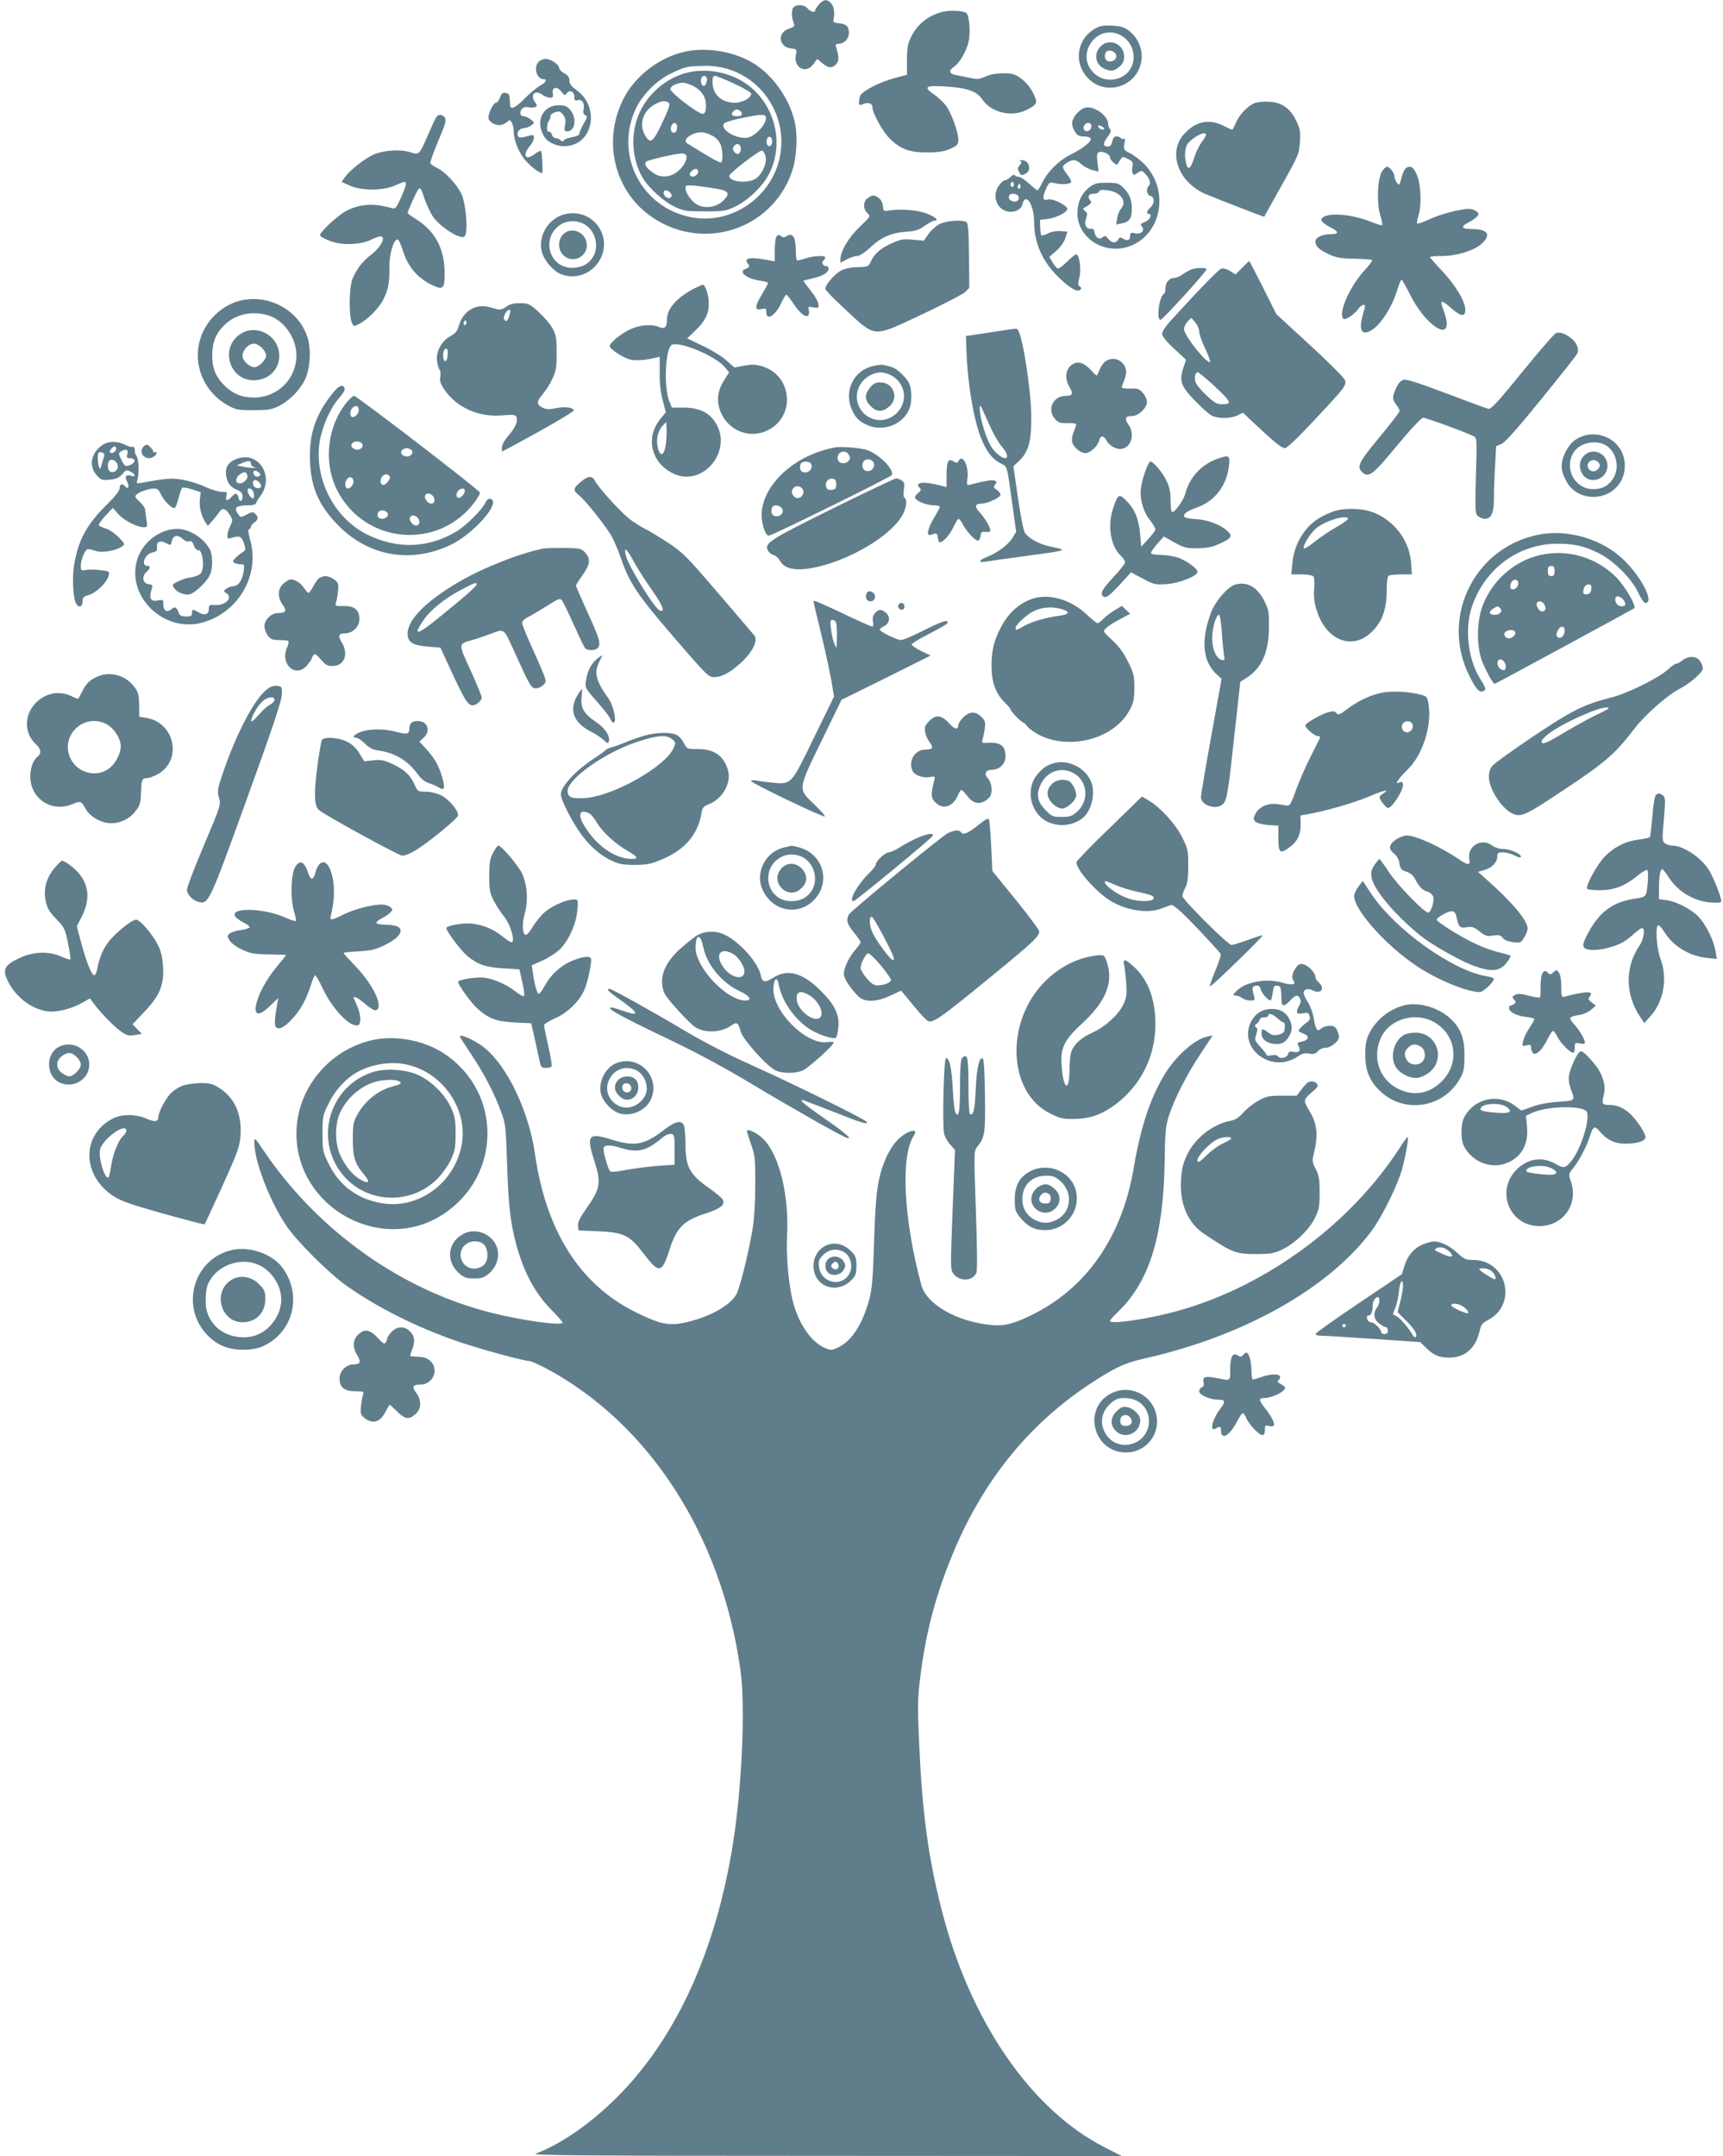 <?xml version="1.0" standalone="no"?>
<!DOCTYPE svg PUBLIC "-//W3C//DTD SVG 20010904//EN"
 "http://www.w3.org/TR/2001/REC-SVG-20010904/DTD/svg10.dtd">
<svg version="1.0" xmlns="http://www.w3.org/2000/svg"
 width="1023pt" height="1280pt" viewBox="0 0 1023 1280"
 preserveAspectRatio="xMidYMid meet">
<g transform="translate(0,1280) scale(0.1,-0.1)"
fill="#607d8b" stroke="none">
<path d="M4863 12774 c-13 -14 -23 -30 -23 -35 0 -16 -26 -10 -45 11 -21 24
-67 26 -85 5 -12 -15 -10 -64 4 -96 6 -13 -1 -20 -29 -29 -73 -24 -62 -111 14
-118 32 -3 33 -5 26 -39 -14 -77 61 -115 105 -53 l22 30 30 -25 c36 -30 59
-32 83 -5 17 19 17 42 0 98 -6 17 -3 22 12 22 35 0 63 29 63 64 0 40 -14 53
-60 58 -25 2 -34 7 -32 18 10 40 4 81 -13 100 -24 27 -45 25 -72 -6z"/>
<path d="M5597 12730 c-84 -21 -146 -70 -185 -144 -22 -44 -26 -64 -27 -141
l0 -89 -68 -18 c-96 -25 -203 -81 -211 -110 -12 -48 -8 -59 18 -46 30 13 56 5
56 -19 0 -34 59 -142 100 -183 65 -65 118 -85 225 -85 70 1 100 5 138 22 42
20 47 25 47 55 -1 47 -42 159 -75 203 -16 20 -48 50 -72 66 -62 43 -48 53 66
46 135 -9 189 -27 223 -77 55 -79 175 -108 264 -62 65 33 68 41 36 103 -17 34
-44 65 -71 84 -36 26 -52 30 -105 30 -39 0 -77 -7 -104 -19 -37 -17 -49 -18
-95 -8 -28 6 -67 14 -84 17 -39 8 -42 27 -8 49 31 21 71 88 86 148 11 48 6
141 -10 167 -11 17 -93 23 -144 11z"/>
<path d="M6495 12626 c-100 -61 -120 -194 -42 -283 108 -123 309 -57 325 106
6 63 -23 128 -73 167 -31 23 -49 29 -104 32 -56 2 -72 -1 -106 -22z m148 -30
c65 -28 101 -100 83 -170 -25 -102 -163 -134 -237 -54 -101 107 19 282 154
224z"/>
<path d="M6535 12525 c-41 -40 -33 -105 16 -130 39 -21 64 -19 95 9 21 18 28
32 28 61 0 74 -88 112 -139 60z m86 -41 c17 -21 0 -49 -32 -49 -24 0 -36 23
-25 51 7 19 40 18 57 -2z"/>
<path d="M4104 12500 c-164 -22 -328 -139 -403 -288 -127 -252 -52 -554 176
-705 299 -199 698 -72 821 262 33 88 41 230 18 318 -33 132 -126 263 -236 333
-103 66 -246 96 -376 80z m218 -110 c229 -70 363 -312 303 -545 -60 -227 -287
-376 -514 -336 -302 54 -466 371 -335 648 40 83 124 167 208 207 83 40 95 43
197 45 52 1 98 -6 141 -19z"/>
<path d="M4070 12366 c-117 -33 -220 -120 -272 -233 -56 -120 -49 -275 18
-389 35 -60 125 -141 191 -172 53 -25 68 -27 178 -27 109 0 125 3 177 27 67
31 145 101 187 166 122 192 56 461 -142 580 -98 59 -230 78 -337 48z m125 -26
c8 -13 -4 -50 -16 -50 -13 0 -22 27 -15 45 6 17 22 20 31 5z m164 -37 c56 -25
101 -52 101 -59 0 -25 -51 -54 -97 -54 -52 0 -94 21 -117 60 -20 35 -22 100
-2 100 8 0 60 -21 115 -47z m-244 -13 c41 -20 71 -58 75 -95 5 -42 -1 -66 -15
-71 -20 -8 -195 125 -195 148 0 16 38 36 74 37 11 1 38 -8 61 -19z m-146 -99
c12 -8 6 -28 -36 -118 -56 -120 -72 -132 -105 -73 -36 65 -8 146 63 182 38 20
57 22 78 9z m430 -54 c13 -17 5 -27 -24 -27 -12 0 -25 3 -28 7 -9 8 12 33 28
33 7 0 18 -6 24 -13z m146 -27 c18 -29 -50 -113 -102 -126 -59 -15 -162 40
-147 79 3 9 41 22 102 35 113 23 139 25 147 12z m-525 -64 c0 -14 -5 -28 -11
-32 -17 -10 -32 12 -24 35 9 29 35 27 35 -3z m212 -53 c15 -7 34 -27 43 -43
16 -31 20 -105 6 -114 -7 -5 -70 31 -201 113 -37 24 46 76 100 64 14 -3 37
-12 52 -20z m353 -33 c0 -27 -22 -39 -31 -16 -8 22 3 49 19 43 6 -2 12 -14 12
-27z m-187 -49 c-3 -29 -25 -34 -41 -9 -8 12 -7 21 2 32 19 22 43 8 39 -23z
m146 -34 c14 -38 -18 -114 -58 -138 -50 -31 -156 -19 -156 17 0 16 181 155
195 150 6 -1 14 -14 19 -29z m-468 -2 c3 -8 -2 -29 -12 -46 -43 -73 -124 -98
-183 -57 -43 29 -59 54 -45 68 10 10 170 47 212 49 12 1 25 -6 28 -14z m69
-95 c0 -20 -32 -37 -45 -24 -8 8 -7 16 6 28 18 19 39 17 39 -4z m113 -101 c72
-13 79 -29 33 -73 -38 -36 -104 -46 -150 -22 -34 18 -71 69 -71 100 0 17 6 18
63 13 34 -4 90 -12 125 -18z m-278 -24 c10 -12 10 -19 2 -27 -13 -13 -42 6
-42 28 0 19 24 18 40 -1z"/>
<path d="M3197 12432 c-31 -34 -10 -102 31 -102 23 0 12 -21 -20 -38 -18 -9
-59 -43 -90 -74 -54 -56 -87 -72 -89 -45 -1 6 -2 26 -3 42 -1 23 -6 31 -24 33
-18 3 -25 -3 -33 -27 -6 -17 -17 -31 -24 -31 -15 0 -45 -59 -45 -89 0 -24 45
-50 75 -43 11 2 28 11 37 19 15 13 18 12 27 -6 6 -11 11 -33 11 -49 0 -55 30
-129 71 -176 40 -45 98 -85 100 -69 2 23 -3 119 -8 126 -3 4 -20 -4 -39 -18
-55 -42 -75 -8 -29 47 30 35 34 72 8 65 -61 -17 -74 -17 -79 -2 -8 20 13 45
40 45 11 0 30 8 41 16 20 15 20 15 -4 35 -13 10 -32 19 -42 19 -12 0 -19 7
-19 19 0 26 22 41 48 34 12 -3 29 -2 38 1 15 6 15 8 -1 32 -30 46 5 73 49 39
11 -8 30 -15 42 -15 17 0 20 5 16 25 -7 38 26 45 51 11 18 -24 20 -25 32 -10
17 24 45 11 45 -21 0 -21 4 -25 19 -20 26 8 44 -18 36 -53 -4 -22 -2 -31 10
-36 14 -5 13 -12 -10 -51 -14 -25 -25 -52 -25 -59 0 -8 -17 -16 -42 -20 -23
-4 -46 -12 -50 -19 -5 -9 -10 -9 -20 1 -6 6 -20 12 -29 12 -9 0 -19 9 -22 20
-3 11 -11 19 -19 18 -15 -3 -13 49 3 68 5 7 8 17 7 24 -2 7 10 17 26 23 26 8
32 7 48 -13 15 -18 18 -33 13 -62 -6 -33 -4 -38 12 -38 48 0 60 79 19 127 -20
23 -32 28 -69 28 -97 0 -142 -100 -84 -189 24 -36 82 -59 135 -53 156 17 193
233 55 332 -31 22 -42 37 -42 57 -1 20 -9 32 -31 43 -16 9 -30 22 -30 30 0 21
-49 55 -80 55 -15 0 -34 -8 -43 -18z"/>
<path d="M7455 12190 c-41 -13 -94 -66 -116 -117 -10 -24 -21 -43 -23 -43 -3
0 -23 9 -45 20 -89 47 -169 32 -239 -44 -102 -110 -36 -291 130 -360 96 -39
343 -135 344 -133 0 1 47 85 104 187 100 178 103 186 108 257 4 64 1 79 -23
128 -35 72 -85 107 -158 111 -29 2 -66 -1 -82 -6z m-295 -191 c0 -6 -12 -26
-26 -44 -14 -19 -34 -60 -44 -92 -20 -65 -36 -77 -47 -36 -13 51 -8 100 12
124 39 43 105 74 105 48z"/>
<path d="M6449 12162 c-31 -4 -74 -47 -82 -82 -4 -17 1 -37 13 -58 16 -26 26
-32 54 -32 19 0 38 -5 41 -11 10 -16 -42 -59 -117 -96 -73 -37 -137 -100 -171
-170 -12 -24 -24 -43 -27 -43 -4 0 -26 18 -50 40 -24 22 -51 40 -61 40 -10 0
-20 4 -24 10 -3 5 -14 1 -25 -10 -11 -11 -26 -20 -33 -20 -7 0 -23 -13 -35
-30 -45 -60 -16 -143 53 -156 42 -8 82 15 87 48 2 13 10 24 18 25 24 4 50 -66
50 -133 0 -122 45 -228 135 -320 69 -70 121 -102 139 -84 8 8 7 13 -3 19 -11
7 -12 17 -2 55 12 48 -1 136 -20 136 -5 0 -30 -20 -55 -45 -25 -25 -50 -43
-55 -39 -6 3 -19 20 -30 37 l-19 32 41 35 c23 20 46 52 54 75 l13 40 -41 3
c-26 2 -54 -3 -75 -14 -17 -9 -35 -14 -39 -11 -3 4 -7 26 -7 49 l-1 43 45 5
c47 6 110 36 117 57 7 19 -83 66 -112 59 -34 -9 -39 7 -16 59 18 41 23 45 46
39 48 -12 105 -8 105 8 0 6 -11 26 -25 44 -31 41 -31 48 0 68 34 22 55 20 84
-8 15 -13 43 -29 65 -35 l39 -10 -7 55 c-5 44 -3 56 10 61 20 8 64 -13 64 -30
0 -19 42 -55 47 -41 2 6 10 19 17 29 12 16 14 16 44 1 27 -14 31 -21 26 -41
-3 -14 -3 -32 0 -41 6 -15 8 -15 31 0 23 15 25 15 45 -6 26 -28 35 -57 21 -71
-18 -18 -13 -54 9 -60 13 -3 20 -14 20 -29 0 -13 -9 -31 -20 -41 -21 -18 -26
-37 -10 -37 24 0 8 -36 -21 -47 -27 -11 -30 -15 -19 -28 20 -24 -5 -48 -42
-40 -23 6 -28 3 -28 -14 0 -27 -15 -34 -40 -19 -18 11 -23 10 -31 -4 -14 -24
-37 -22 -59 4 -15 19 -20 20 -34 9 -20 -17 -43 -1 -48 32 -2 14 -9 21 -19 19
-29 -4 -44 25 -31 60 10 27 9 33 -6 45 -11 9 -13 16 -6 19 6 3 20 11 30 18 15
12 16 16 5 29 -17 21 -6 37 25 37 14 0 27 6 30 13 4 11 17 12 57 6 75 -12 110
-67 72 -109 -9 -10 -19 -35 -22 -55 l-6 -38 34 7 c45 8 59 30 59 88 0 55 -16
91 -55 128 -23 22 -36 25 -94 25 -58 0 -73 -4 -103 -27 -46 -35 -71 -89 -71
-154 0 -141 149 -243 294 -201 204 60 260 336 100 496 -22 22 -59 50 -81 61
-39 20 -40 22 -34 57 5 24 3 34 -4 29 -6 -3 -13 -2 -17 4 -3 5 -15 10 -26 10
-14 0 -21 -9 -25 -30 -5 -20 -12 -30 -25 -30 -31 0 -32 19 -4 56 20 26 24 39
16 47 -6 6 -11 19 -11 29 0 49 -77 107 -131 100z m31 -112 c0 -23 -26 -38 -41
-23 -14 14 0 43 22 43 12 0 19 -7 19 -20z m76 -17 c-8 -8 -36 5 -36 17 0 7 6
7 21 0 11 -7 18 -14 15 -17z m-536 -328 c0 -8 -4 -15 -10 -15 -5 0 -10 7 -10
15 0 8 5 15 10 15 6 0 10 -7 10 -15z m36 -22 c-10 -10 -19 5 -10 18 6 11 8 11
12 0 2 -7 1 -15 -2 -18z m-9 -49 c8 -22 -11 -37 -36 -29 -31 10 -28 45 4 45
14 0 28 -7 32 -16z"/>
<path d="M2593 12108 c-6 -7 -27 -51 -47 -98 -58 -133 -56 -131 -113 -113 -59
18 -156 11 -216 -15 -52 -24 -138 -91 -167 -131 l-22 -31 49 -22 c67 -31 197
-31 266 0 27 12 53 22 58 22 16 0 10 -26 -21 -95 -27 -60 -33 -67 -53 -61
-107 31 -188 26 -269 -15 -48 -24 -158 -125 -158 -145 0 -7 26 -22 58 -34 74
-29 185 -24 250 9 24 12 50 20 57 17 25 -9 -7 -66 -60 -107 -53 -41 -83 -79
-112 -144 -20 -47 -23 -212 -5 -258 12 -27 12 -27 43 -11 50 25 119 94 144
144 30 60 38 99 37 191 -2 80 27 174 50 167 6 -2 18 -29 28 -60 31 -101 86
-167 175 -210 65 -32 75 -23 75 66 0 147 -53 250 -167 323 -29 18 -53 35 -53
38 0 11 55 132 65 143 10 11 17 1 34 -54 13 -37 36 -87 52 -111 32 -46 115
-107 161 -118 24 -6 28 -3 34 20 11 46 -3 179 -24 228 -25 57 -94 133 -143
158 -21 10 -40 23 -44 29 -3 5 18 64 46 131 40 92 50 125 42 138 -13 21 -37
25 -50 9z"/>
<path d="M6058 11843 c10 -4 10 -9 -3 -23 -13 -15 -14 -23 -5 -39 12 -24 14
-25 41 -11 37 20 18 81 -25 79 -12 0 -15 -3 -8 -6z"/>
<path d="M8203 11778 c-25 -49 -29 -181 -9 -252 10 -32 15 -60 12 -63 -2 -3
-33 7 -68 21 -112 44 -247 56 -286 24 -17 -14 0 -33 50 -59 47 -24 49 -39 4
-39 -55 0 -96 -19 -96 -44 0 -29 22 -49 85 -78 40 -18 70 -23 148 -24 54 -1
101 -5 104 -8 3 -3 -19 -33 -50 -66 -86 -96 -153 -251 -121 -283 10 -10 64 25
86 56 10 15 26 27 33 27 12 0 12 -7 0 -47 -32 -106 -11 -143 55 -99 50 33 114
133 142 223 12 40 26 73 29 73 4 0 25 -38 48 -83 78 -162 221 -277 221 -178 0
17 -9 53 -20 81 -24 61 -13 63 47 10 57 -50 83 -53 83 -9 0 49 -59 147 -137
230 -40 42 -73 79 -73 83 0 3 31 6 69 6 88 0 190 31 236 71 61 54 40 89 -54
89 -64 0 -72 14 -23 39 21 11 45 27 52 36 12 15 12 19 -5 31 -10 8 -30 14 -44
14 -52 -1 -165 -30 -232 -61 -38 -18 -72 -29 -75 -26 -3 3 0 23 7 44 21 61 16
189 -9 246 -14 32 -27 47 -40 47 -26 0 -38 -16 -52 -70 -11 -41 -13 -43 -26
-25 -8 10 -14 26 -14 35 0 22 -28 60 -45 60 -8 0 -22 -15 -32 -32z"/>
<path d="M5152 11624 c-28 -19 -29 -65 -2 -89 20 -19 20 -19 -45 -81 -65 -62
-115 -145 -115 -192 l0 -22 37 20 c21 11 48 20 62 20 14 0 45 20 82 54 65 61
124 85 218 91 47 3 69 11 102 35 23 16 48 30 56 30 29 0 11 19 -39 40 -53 23
-160 32 -233 20 -28 -5 -30 -3 -33 27 -2 20 -12 39 -25 48 -27 19 -37 19 -65
-1z"/>
<path d="M3356 11529 c-102 -24 -168 -136 -136 -234 16 -47 66 -104 107 -121
73 -31 157 -11 210 49 122 139 1 346 -181 306z m120 -64 c61 -40 82 -130 44
-192 -25 -41 -68 -63 -122 -63 -147 0 -189 195 -58 263 40 21 97 18 136 -8z"/>
<path d="M3342 11407 c-31 -33 -30 -90 3 -122 50 -51 139 -14 139 58 0 77 -92
118 -142 64z"/>
<path d="M5577 11469 c-21 -11 -50 -37 -65 -59 l-27 -39 -66 6 c-57 5 -73 2
-126 -22 -65 -29 -102 -61 -124 -110 -13 -28 -18 -30 -74 -31 -37 0 -75 -7
-99 -19 -37 -18 -96 -85 -96 -110 0 -6 48 -57 108 -112 196 -182 167 -179 461
-42 130 61 247 122 261 135 l25 25 -2 191 c-1 145 -5 193 -15 199 -25 16 -122
9 -161 -12z"/>
<path d="M4612 11398 c-7 -7 -12 -42 -12 -81 l0 -69 -32 6 c-112 23 -157 16
-127 -20 10 -13 10 -17 -2 -25 -8 -5 -17 -9 -21 -9 -5 0 -8 -7 -8 -15 0 -20
49 -44 105 -52 25 -3 45 -9 45 -13 0 -4 -16 -34 -35 -66 -45 -74 -46 -98 -5
-89 27 6 30 4 30 -19 0 -55 57 -18 91 60 11 24 23 44 28 44 4 0 22 -23 40 -50
39 -60 78 -90 91 -71 4 7 5 22 2 33 -4 18 -2 19 27 13 25 -5 31 -3 31 10 0 23
-17 53 -57 103 -20 24 -34 44 -32 46 2 1 29 8 59 15 56 12 90 34 90 58 0 7 -6
13 -14 13 -21 0 -30 20 -17 33 6 6 11 15 11 19 0 13 -75 9 -120 -7 -24 -8 -46
-13 -49 -10 -3 3 -6 33 -6 66 -1 71 -20 99 -53 78 -16 -10 -24 -10 -34 -1 -11
9 -17 9 -26 0z"/>
<path d="M7375 11210 l-39 -39 -33 20 c-19 12 -41 18 -52 14 -16 -5 -126 -118
-303 -312 -28 -30 -48 -62 -48 -75 0 -15 24 -44 71 -88 l71 -66 -16 -48 c-26
-76 -15 -109 68 -194 39 -41 84 -81 100 -89 39 -20 114 -19 154 1 l32 16 77
-73 c117 -109 152 -137 173 -137 12 0 79 64 176 168 179 191 188 203 180 234
-3 13 -96 106 -207 208 l-201 185 -79 158 c-44 86 -80 157 -82 157 -2 0 -20
-18 -42 -40z m-255 -378 c0 -15 16 -61 35 -101 20 -41 33 -76 30 -79 -17 -17
-155 156 -155 194 0 13 10 34 22 46 l21 21 24 -27 c12 -15 23 -39 23 -54z m73
-308 c120 -111 127 -124 61 -124 -29 0 -46 10 -91 53 -30 28 -59 63 -64 76
-10 26 -3 61 12 61 5 0 42 -30 82 -66z"/>
<path d="M7071 11199 c-13 -5 -36 -18 -51 -29 -15 -11 -37 -20 -48 -20 -29 0
-52 -27 -52 -60 0 -16 -4 -32 -10 -35 -29 -18 -46 -162 -18 -153 17 6 277 292
272 300 -7 11 -64 9 -93 -3z"/>
<path d="M4125 11089 c-106 -55 -165 -121 -165 -185 0 -46 -14 -60 -45 -46
-42 19 -115 14 -171 -12 -56 -26 -124 -81 -124 -101 0 -18 86 -73 127 -81 33
-6 88 -2 144 12 l26 6 0 -94 c-1 -61 5 -117 18 -165 l18 -71 -28 -34 c-57 -68
-70 -148 -36 -223 31 -70 113 -125 186 -125 140 0 244 158 190 288 -35 83
-100 122 -205 122 l-71 0 -15 37 c-33 79 -25 303 12 334 35 29 255 -60 314
-127 l29 -34 -29 -46 c-35 -55 -45 -108 -31 -161 37 -137 184 -200 303 -130
154 90 125 321 -46 372 -41 12 -61 13 -108 4 l-57 -11 -48 42 c-26 24 -90 63
-141 87 l-92 44 54 52 c61 59 82 112 72 185 -6 45 -22 82 -34 82 -4 -1 -25
-10 -47 -21z m-172 -929 c-10 -66 -33 -75 -47 -19 -12 48 -1 100 27 130 l22
24 3 -40 c1 -22 -1 -65 -5 -95z"/>
<path d="M1449 11020 c-103 -17 -200 -93 -245 -193 -72 -159 -8 -346 148 -433
49 -27 61 -29 153 -29 86 0 107 3 150 24 63 32 124 93 155 156 32 66 39 182
15 254 -50 153 -212 248 -376 221z m142 -92 c94 -27 169 -134 169 -238 -1
-140 -111 -250 -253 -250 -71 0 -120 20 -171 68 -54 52 -76 104 -76 182 0 76
21 130 71 179 65 65 165 88 260 59z"/>
<path d="M1432 10820 c-135 -83 -68 -291 89 -277 87 7 146 78 136 163 -12 107
-134 169 -225 114z m123 -85 c14 -13 25 -34 25 -45 0 -26 -43 -70 -68 -70 -31
0 -72 38 -72 68 0 33 36 72 67 72 13 0 35 -11 48 -25z"/>
<path d="M3006 10979 c-17 -13 -35 -19 -49 -16 -12 3 -38 10 -57 15 -77 19
-150 -26 -174 -107 -10 -36 -21 -50 -52 -67 -53 -28 -87 -94 -79 -149 3 -21
10 -44 15 -51 6 -6 7 -25 4 -42 -5 -24 1 -40 26 -77 72 -105 203 -163 341
-151 66 5 80 4 85 -9 10 -26 -5 -62 -46 -110 -24 -27 -40 -56 -40 -71 l0 -25
63 33 c206 111 366 204 364 212 -6 18 -53 23 -105 13 -37 -8 -58 -8 -77 1 -39
18 -41 38 -5 79 18 20 45 62 59 93 23 48 26 68 26 155 0 88 -3 106 -25 146
-14 26 -51 69 -83 98 -54 48 -60 51 -111 51 -39 0 -60 -6 -80 -21z m24 -28 c0
-5 -5 -22 -10 -37 -8 -20 -14 -24 -22 -16 -9 9 -9 18 0 37 11 24 32 35 32 16z
m-264 -78 c-10 -10 -19 5 -10 18 6 11 8 11 12 0 2 -7 1 -15 -2 -18z m-108
-180 c-3 -42 -21 -51 -26 -15 -4 29 4 52 18 52 7 0 10 -15 8 -37z"/>
<path d="M5875 10826 l-140 -21 3 -85 c6 -191 43 -413 88 -524 31 -76 66 -122
113 -146 44 -22 38 -4 72 -246 l22 -162 -22 -36 c-25 -40 -87 -87 -150 -112
-47 -18 -55 -36 -13 -29 15 3 110 16 212 30 292 40 285 37 176 60 -66 14 -126
47 -151 82 -8 11 -26 104 -41 207 l-27 188 36 34 c55 54 71 115 70 264 -1 147
-49 464 -78 509 -7 13 4 14 -170 -13z m5 -561 c20 -44 51 -97 68 -116 54 -62
34 -95 -26 -44 -39 32 -66 90 -92 189 -19 76 -17 126 3 75 6 -13 27 -60 47
-104z"/>
<path d="M9239 10823 c-9 -2 -98 -105 -199 -229 -151 -186 -187 -225 -204
-221 -12 3 -124 44 -250 92 -161 61 -235 85 -253 80 -16 -4 -31 -20 -43 -48
-25 -53 -25 -68 0 -100 11 -14 20 -30 20 -37 0 -6 -54 -77 -120 -156 -125
-151 -137 -176 -100 -209 37 -33 62 -13 205 160 85 102 144 165 155 165 17 0
265 -91 302 -111 17 -9 17 -27 11 -232 -5 -203 -5 -224 11 -240 10 -9 28 -17
41 -17 40 0 55 35 55 125 0 44 3 131 7 193 l6 113 31 13 c22 9 95 91 236 265
113 139 209 260 214 271 13 29 -1 65 -36 92 -36 28 -65 38 -89 31z"/>
<path d="M6564 10655 c-12 -8 -27 -29 -34 -47 -8 -18 -15 -35 -17 -37 -2 -3
-18 12 -36 32 -43 46 -80 56 -115 30 -36 -27 -41 -81 -13 -129 25 -42 20 -54
-22 -54 -74 -1 -112 -80 -64 -136 20 -23 30 -27 75 -26 29 1 52 -2 52 -7 0 -5
-7 -25 -15 -45 -9 -20 -13 -47 -9 -61 8 -31 49 -65 79 -65 28 0 72 41 81 74 8
33 27 33 44 0 19 -34 63 -56 95 -48 55 14 73 91 34 145 -24 35 -18 49 22 49
38 0 89 48 89 84 0 14 -11 38 -24 53 -21 24 -31 28 -75 26 -28 0 -51 2 -51 7
0 4 7 24 16 45 8 21 13 49 9 62 -14 56 -76 80 -121 48z"/>
<path d="M5177 10625 c-112 -28 -168 -152 -118 -260 22 -48 44 -69 94 -90 95
-40 212 7 247 100 16 42 14 118 -4 153 -8 16 -31 43 -51 60 -31 28 -47 35
-105 46 -9 2 -37 -2 -63 -9z m109 -51 c64 -31 96 -102 75 -167 -35 -104 -161
-135 -235 -58 -68 71 -43 186 49 227 40 18 70 17 111 -2z"/>
<path d="M5166 10499 c-34 -40 -33 -74 3 -110 36 -36 70 -37 110 -3 61 51 26
144 -53 144 -26 0 -40 -7 -60 -31z"/>
<path d="M1977 10468 c-97 -120 -137 -230 -137 -373 0 -177 47 -292 170 -416
181 -183 433 -226 667 -113 116 55 267 213 249 260 -8 21 -32 17 -43 -9 -19
-42 -114 -136 -171 -171 -167 -101 -351 -108 -529 -21 -199 98 -319 331 -285
553 15 91 64 202 117 261 22 24 35 47 31 56 -10 26 -33 17 -69 -27z"/>
<path d="M2060 10413 c-116 -141 -141 -354 -61 -518 162 -328 608 -366 823
-71 15 21 28 44 28 51 0 13 -732 575 -748 575 -6 0 -25 -17 -42 -37z m70 -48
c0 -24 -31 -51 -44 -38 -10 10 -7 38 6 51 20 20 38 14 38 -13z m18 -197 c15
-15 -2 -38 -28 -38 -10 0 -22 6 -29 13 -22 27 31 51 57 25z m291 -37 c21 -14
5 -41 -24 -41 -29 0 -45 27 -24 41 8 5 19 9 24 9 6 0 16 -4 24 -9z m-132 -185
c-21 -32 -47 -33 -47 -2 0 30 28 50 48 34 10 -9 10 -15 -1 -32z m-209 0 c4
-20 -15 -46 -34 -46 -8 0 -14 10 -14 23 0 42 41 62 48 23z m662 -60 c0 -19
-29 -48 -41 -41 -13 8 -11 29 3 43 16 16 38 15 38 -2z m-192 -28 c19 -19 15
-48 -8 -48 -21 0 -45 34 -35 50 8 14 28 13 43 -2z m-270 -100 c15 -15 -3 -38
-29 -38 -22 0 -33 16 -25 35 7 18 37 20 54 3z m180 -30 c19 -19 15 -48 -8 -48
-21 0 -45 34 -35 50 8 14 28 13 43 -2z"/>
<path d="M9363 10195 c-30 -18 -49 -41 -69 -80 -32 -66 -29 -112 10 -179 66
-113 240 -115 313 -4 40 59 40 147 0 206 -54 82 -169 108 -254 57z m175 -41
c59 -38 79 -130 42 -191 -28 -46 -65 -67 -120 -67 -112 0 -177 126 -115 221
37 56 134 75 193 37z"/>
<path d="M9405 10095 c-52 -51 -16 -145 54 -145 46 0 85 39 85 85 0 74 -88
112 -139 60z m86 -41 c9 -11 10 -20 2 -32 -15 -24 -44 -27 -59 -7 -28 38 27
75 57 39z"/>
<path d="M600 10152 c-63 -49 -73 -123 -23 -177 23 -24 31 -27 75 -23 39 4 55
12 74 33 22 26 26 27 49 15 30 -16 33 -34 5 -25 -32 10 -42 -3 -25 -35 16 -31
5 -49 -15 -25 -15 18 -30 10 -30 -16 0 -12 -30 -50 -73 -92 -123 -121 -174
-215 -198 -368 -11 -73 -5 -189 12 -221 15 -29 39 -22 39 10 0 25 6 31 38 40
44 13 108 75 117 114 7 26 5 27 -49 33 -31 4 -70 5 -86 1 -28 -5 -30 -3 -30
25 0 40 26 99 43 99 8 0 29 -5 47 -11 36 -13 120 2 155 27 18 13 17 16 -20 54
-21 22 -55 45 -74 51 -20 6 -40 15 -44 19 -4 4 12 29 37 56 l46 49 32 -37 c34
-38 112 -78 152 -78 22 0 22 3 15 48 -4 26 -8 53 -8 60 -1 8 -15 27 -33 44
-27 25 -29 31 -17 42 18 17 74 36 105 36 17 0 28 -9 38 -32 18 -42 73 -95 85
-82 6 5 15 32 22 59 7 28 16 54 20 59 4 4 31 0 59 -9 l52 -17 -5 -40 c-6 -43
7 -99 31 -136 l16 -24 25 28 c15 16 33 40 43 54 19 29 39 22 65 -21 15 -25 15
-30 0 -62 -10 -19 -17 -45 -17 -57 0 -18 4 -20 23 -14 48 16 61 11 75 -31 12
-38 12 -41 -10 -55 -12 -8 -31 -23 -41 -34 -16 -15 -17 -20 -6 -27 8 -5 25 -9
38 -9 22 0 23 -3 18 -40 -7 -53 -32 -90 -60 -90 -13 0 -32 -7 -43 -15 -18 -14
-18 -16 -1 -26 42 -25 -2 -74 -63 -71 -37 3 -40 1 -40 -23 0 -33 -25 -42 -60
-21 -36 21 -40 20 -40 -4 0 -16 -7 -20 -35 -20 -25 0 -38 5 -42 18 -13 37 -25
44 -44 26 -26 -23 -49 -11 -49 26 0 30 -1 31 -34 25 -40 -8 -52 11 -37 62 9
30 7 32 -17 35 -35 4 -42 46 -12 73 23 21 26 35 6 35 -42 0 -16 72 29 80 25 5
30 10 27 32 -3 33 19 42 55 23 27 -14 28 -14 33 12 7 35 35 41 64 14 14 -13
29 -19 40 -15 12 5 19 -2 27 -24 6 -18 17 -29 27 -28 19 1 33 -60 25 -111 -4
-24 -13 -34 -36 -42 -16 -6 -37 -11 -46 -11 -9 0 -35 -9 -59 -20 -38 -17 -41
-21 -30 -39 15 -24 50 -41 86 -41 32 0 114 77 131 123 15 40 14 113 -3 145
-35 67 -122 122 -192 122 -106 0 -209 -80 -240 -185 -64 -221 164 -436 392
-370 212 61 339 284 279 490 -11 41 -13 61 -6 63 6 2 11 9 11 15 0 7 9 18 20
25 24 15 26 35 4 53 -13 11 -21 10 -50 -6 -34 -18 -35 -18 -49 1 -30 40 -14
54 61 54 24 0 44 5 44 11 0 6 11 25 25 43 88 116 -9 271 -139 222 -52 -20 -71
-51 -63 -102 7 -43 27 -67 68 -84 20 -9 29 -19 29 -36 0 -32 -17 -39 -24 -9
-8 30 -17 31 -41 5 -25 -27 -38 -25 -31 5 6 23 4 25 -28 25 -19 0 -62 13 -96
29 -34 16 -93 35 -132 42 -68 12 -89 11 -251 -18 -27 -5 -28 -4 -20 23 10 37
6 125 -7 138 -6 6 -10 21 -10 34 0 15 -5 22 -12 19 -7 -2 -26 2 -43 11 -51 26
-107 24 -145 -6z m90 -17 c0 -16 -27 -32 -37 -21 -7 7 16 36 28 36 5 0 9 -7 9
-15z m66 -30 c-5 -20 -3 -25 13 -25 42 0 38 -31 -6 -44 -19 -6 -25 -1 -42 33
-18 38 -18 42 -3 51 31 17 45 12 38 -15z m-136 -4 c0 -3 -6 -26 -14 -50 -11
-40 -13 -42 -19 -20 -8 30 -9 74 -1 82 7 7 34 -2 34 -12z m68 -43 c18 -18 15
-46 -6 -57 -23 -12 -42 3 -42 34 0 35 24 47 48 23z m802 -13 c0 -7 8 -16 18
-18 31 -8 -19 -7 -63 2 l-40 8 35 15 c38 16 50 15 50 -7z m55 -66 c-9 -14 -32
-11 -38 5 -3 8 -3 17 0 20 9 9 44 -14 38 -25z m-76 -4 c3 -19 -23 -45 -46 -45
-26 0 -27 32 -2 51 28 22 43 20 48 -6z m69 -37 c20 -20 14 -40 -10 -36 -15 2
-24 11 -26 26 -4 24 16 30 36 10z m-32 -63 c4 -14 3 -29 -1 -33 -8 -8 -35 26
-35 45 0 24 29 14 36 -12z"/>
<path d="M852 10148 c-26 -26 -6 -68 33 -68 21 0 45 17 45 33 0 4 -4 5 -10 2
-5 -3 -10 -2 -10 4 0 11 -28 41 -39 41 -4 0 -12 -5 -19 -12z"/>
<path d="M4960 10144 c-229 -41 -419 -206 -437 -379 -6 -60 18 -145 42 -145
19 0 721 346 729 359 20 32 -80 130 -152 151 -44 12 -146 20 -182 14z m80 -45
c9 -15 8 -24 -1 -35 -18 -21 -57 -18 -64 6 -14 44 44 69 65 29z m150 -58 c0
-26 -25 -44 -50 -36 -25 8 -27 50 -3 64 23 12 53 -4 53 -28z m-373 3 c9 -24
-10 -49 -38 -49 -24 0 -36 23 -25 51 7 19 55 18 63 -2z m148 -119 c0 -25 -4
-31 -27 -33 -19 -2 -28 2 -33 18 -8 27 12 52 39 48 16 -2 21 -10 21 -33z
m-195 -44 c0 -28 -28 -47 -48 -34 -24 15 -27 44 -7 59 22 17 55 1 55 -25z
m-129 -97 c17 -21 0 -49 -32 -49 -24 0 -36 23 -25 51 7 19 40 18 57 -2z"/>
<path d="M7227 10076 c-94 -34 -165 -111 -189 -205 -11 -42 -60 -111 -79 -111
-5 0 -9 30 -9 68 0 49 -6 80 -24 117 -22 48 -78 115 -96 115 -12 0 -47 -96
-55 -153 -10 -64 10 -139 51 -193 19 -24 34 -50 34 -57 0 -6 -19 -32 -42 -57
l-42 -45 -7 77 c-8 89 -33 148 -84 198 -41 40 -47 37 -75 -44 -37 -108 -16
-233 49 -290 11 -11 21 -26 21 -34 0 -8 -31 -48 -70 -89 -71 -76 -84 -105 -53
-117 13 -5 35 13 88 69 l70 77 70 -37 c66 -35 74 -37 140 -33 76 5 185 48 185
73 0 18 -54 59 -106 81 -21 9 -68 18 -103 19 -36 0 -66 5 -67 11 -2 5 15 29
36 54 l40 45 62 -35 c57 -32 71 -35 138 -35 59 1 87 7 131 27 66 30 77 43 55
67 -37 41 -118 74 -193 79 -49 3 -73 9 -73 17 0 19 19 31 84 55 103 39 171
131 183 248 7 59 0 63 -70 38z"/>
<path d="M5692 10065 c-8 -15 -12 -15 -31 -4 -31 20 -41 0 -41 -85 l0 -68 -27
7 c-58 16 -106 22 -124 18 -22 -6 -24 -14 -7 -31 8 -8 6 -16 -12 -30 -14 -12
-20 -24 -15 -31 11 -19 70 -41 110 -41 19 0 35 -4 35 -9 0 -5 -16 -35 -35 -67
-39 -64 -47 -111 -17 -99 32 12 37 10 40 -17 2 -16 7 -28 11 -28 20 0 59 43
81 89 13 28 27 51 31 51 5 0 16 -15 25 -32 20 -40 73 -98 90 -98 7 0 14 12 16
28 3 23 7 27 31 24 15 -2 27 1 27 8 0 20 -32 74 -62 107 -34 35 -30 53 10 53
37 1 112 36 112 53 0 8 -10 21 -22 29 -20 13 -21 18 -9 32 11 13 11 17 -4 23
-16 5 -55 -1 -143 -24 -23 -5 -23 -4 -18 38 9 72 -28 146 -52 104z"/>
<path d="M3448 9939 c-45 -37 -47 -51 -12 -78 41 -32 173 -199 201 -255 14
-28 36 -81 49 -118 50 -148 99 -221 314 -470 192 -223 207 -238 238 -238 48 0
96 26 163 87 68 63 101 131 78 160 -8 10 -105 124 -216 253 -186 217 -209 240
-295 297 -51 33 -113 71 -138 83 -25 13 -65 38 -90 57 -52 40 -185 185 -206
226 -19 35 -40 34 -86 -4z m320 -482 c22 -39 70 -114 107 -166 60 -85 76 -129
43 -116 -34 14 -192 271 -204 334 -10 50 8 33 54 -52z"/>
<path d="M4944 9781 c-378 -187 -408 -206 -384 -250 6 -12 21 -23 33 -26 12
-3 30 -19 39 -36 31 -53 109 -63 240 -30 195 50 403 176 478 289 30 45 40 105
20 117 -6 4 -7 23 -4 47 6 33 4 44 -11 55 -11 7 -26 13 -34 13 -9 -1 -179 -81
-377 -179z"/>
<path d="M7899 9757 c-72 -30 -110 -58 -149 -106 -44 -57 -70 -121 -77 -196
l-6 -65 60 0 c32 0 64 -5 70 -11 6 -6 9 -35 6 -73 -4 -42 0 -81 12 -121 54
-188 216 -252 333 -133 59 59 85 131 85 238 0 49 5 88 11 92 6 4 40 8 75 8
l64 0 -5 68 c-9 124 -87 236 -205 292 -73 35 -200 39 -274 7z m105 -35 c3 -5
-28 -28 -69 -51 -41 -23 -100 -63 -130 -88 -31 -25 -59 -42 -63 -39 -12 12 40
95 77 123 57 44 171 77 185 55z"/>
<path d="M9160 9630 c-392 -60 -612 -479 -440 -834 40 -83 62 -109 83 -100 23
8 22 16 -13 71 -74 117 -96 300 -50 433 77 227 281 375 515 372 90 0 154 -15
235 -55 88 -43 197 -151 236 -234 16 -35 35 -63 42 -63 63 0 -38 183 -154 280
-121 102 -301 153 -454 130z"/>
<path d="M3230 9544 c-135 -25 -361 -114 -508 -200 -194 -114 -302 -224 -302
-306 0 -51 31 -70 123 -77 l72 -6 76 -165 c83 -177 98 -196 144 -166 14 9 25
25 25 35 0 10 -30 82 -66 161 -73 159 -74 157 6 179 25 7 76 24 113 38 82 31
77 35 137 -97 88 -195 101 -219 121 -225 26 -8 69 20 69 44 0 11 -31 87 -70
171 -38 84 -70 160 -70 171 0 12 15 26 43 40 23 12 73 42 111 66 56 36 71 42
81 31 6 -7 38 -71 70 -143 32 -71 63 -136 68 -142 12 -16 59 -17 75 -1 22 22
12 57 -58 209 -38 84 -70 156 -70 162 0 5 16 31 35 57 48 66 54 99 22 136 -24
28 -28 29 -124 31 -54 0 -109 -1 -123 -3z m-400 -214 c0 -10 -80 -81 -231
-202 -124 -101 -149 -104 -86 -12 40 61 128 132 226 183 81 43 91 46 91 31z"/>
<path d="M9150 9506 c-160 -34 -298 -158 -351 -313 -31 -90 -32 -231 -1 -314
18 -49 66 -139 76 -139 5 0 820 442 829 449 14 13 -54 129 -106 183 -117 118
-287 169 -447 134z m80 -96 c0 -23 -4 -30 -20 -30 -16 0 -20 7 -20 30 0 23 4
30 20 30 16 0 20 -7 20 -30z m-215 -74 c0 -10 -8 -24 -17 -30 -24 -15 -38 2
-27 32 11 28 44 26 44 -2z m433 -33 c-2 -20 -9 -29 -25 -31 -15 -2 -23 2 -23
11 0 29 12 47 32 47 15 0 19 -6 16 -27z m186 -59 c9 -8 16 -22 16 -30 0 -17
-31 -19 -48 -2 -17 17 -15 48 2 48 8 0 22 -7 30 -16z m-464 -34 c12 -23 6 -40
-15 -40 -17 0 -38 36 -30 50 10 17 34 11 45 -10z m-261 -23 c14 -18 -5 -37
-35 -37 -33 0 -38 16 -12 34 27 19 32 20 47 3z m381 -131 c0 -30 -26 -54 -42
-38 -9 9 -9 18 0 37 15 32 42 33 42 1z m-295 -6 c9 -15 -14 -40 -37 -40 -23 0
-36 29 -17 41 19 12 46 11 54 -1z m-55 -206 c0 -18 -5 -25 -16 -22 -23 4 -39
32 -31 52 10 26 47 2 47 -30z"/>
<path d="M1897 9369 c-9 -5 -26 -28 -37 -50 -11 -21 -24 -39 -28 -39 -4 0 -16
13 -27 29 -19 30 -53 51 -80 51 -8 0 -26 -11 -41 -24 -36 -30 -38 -82 -5 -127
26 -36 18 -49 -32 -49 -37 0 -77 -41 -77 -78 0 -16 9 -41 21 -56 17 -22 29
-26 68 -26 26 0 50 -3 53 -6 4 -3 0 -22 -9 -41 -41 -100 55 -181 121 -102 14
17 26 34 26 37 0 4 5 14 10 22 8 12 16 8 44 -24 28 -34 39 -40 71 -40 69 0 97
71 54 140 -24 40 -19 54 21 54 44 0 84 40 84 84 0 55 -30 80 -95 78 -48 -1
-51 0 -44 21 4 12 10 43 12 68 4 41 2 49 -22 68 -30 23 -60 26 -88 10z"/>
<path d="M7333 9329 c-44 -13 -118 -99 -143 -166 -61 -164 -50 -288 33 -366
l30 -27 -62 -343 c-34 -188 -61 -350 -61 -359 0 -51 97 -80 133 -40 22 25 30
72 68 426 l33 298 36 23 c91 58 133 151 134 301 1 93 -1 105 -29 159 -41 81
-103 115 -172 94z m-79 -276 c3 -54 9 -115 13 -137 5 -33 4 -38 -12 -34 -33 6
-59 65 -58 132 1 60 23 136 41 136 5 0 12 -44 16 -97z"/>
<path d="M5144 9275 c-9 -23 3 -45 25 -45 23 0 35 28 20 46 -15 18 -38 18 -45
-1z"/>
<path d="M6132 9246 c-84 -28 -149 -88 -196 -183 -36 -72 -49 -130 -49 -218 0
-95 25 -164 79 -216 19 -18 34 -37 34 -41 0 -10 66 -78 76 -78 3 0 15 -11 25
-24 11 -14 43 -36 72 -51 185 -90 441 -20 532 146 26 47 29 65 30 134 0 74 -3
88 -38 157 -26 54 -54 91 -94 128 -55 51 -56 52 -37 70 11 11 47 35 82 53 l62
33 -24 23 -25 24 -43 -26 c-24 -14 -54 -37 -67 -51 -14 -14 -29 -26 -34 -26
-6 0 -34 23 -64 51 -94 89 -223 127 -321 95z m186 -67 c36 -14 26 -27 -25 -34
-80 -10 -167 -35 -212 -61 -50 -28 -51 -28 -51 -11 0 15 51 65 92 90 55 34
130 40 196 16z"/>
<path d="M4830 9230 c0 -5 20 -89 44 -187 24 -98 51 -223 61 -278 l17 -100
-120 -246 c-136 -280 -132 -276 -244 -266 -35 4 -78 9 -95 13 -18 3 -33 2 -33
-3 0 -12 429 -218 437 -210 3 4 -24 35 -60 69 -101 96 -102 86 40 378 l119
245 265 131 264 132 -58 28 c-31 16 -56 33 -54 39 2 5 39 29 83 51 131 69 138
74 127 85 -7 7 -49 -9 -132 -50 -66 -34 -130 -61 -141 -61 -23 0 -115 44 -125
60 -3 5 5 14 19 20 37 14 46 58 16 82 -28 23 -43 23 -65 -2 -12 -14 -16 -28
-12 -50 4 -17 2 -30 -3 -30 -6 0 -54 21 -108 46 -204 97 -242 113 -242 104z
m134 -126 c3 -9 6 -48 5 -87 -1 -71 -1 -71 -15 -40 -7 18 -17 57 -20 88 -6 46
-4 55 9 55 8 0 18 -7 21 -16z"/>
<path d="M5335 9210 c-8 -14 3 -30 21 -30 8 0 14 9 14 20 0 21 -24 28 -35 10z"/>
<path d="M3553 8895 c-37 -26 -64 -73 -72 -126 -9 -56 -15 -44 86 -161 29 -33
55 -68 58 -79 4 -10 11 -19 17 -19 22 0 2 98 -28 141 -77 108 -89 156 -55 222
10 20 18 37 17 37 -1 0 -11 -7 -23 -15z"/>
<path d="M9990 8880 c-14 -11 -31 -20 -37 -20 -7 0 -29 -15 -48 -33 -53 -50
-238 -142 -335 -167 -166 -42 -234 -76 -467 -232 -122 -82 -231 -160 -243
-175 -39 -50 -20 -134 52 -226 17 -21 43 -44 59 -52 58 -31 76 -23 316 137
243 161 302 212 413 357 66 87 200 205 275 243 60 31 135 97 135 119 0 11 -7
31 -16 44 -20 31 -68 33 -104 5z m-440 -286 c0 -3 -30 -19 -67 -36 -38 -17
-124 -65 -192 -105 -93 -56 -126 -72 -135 -63 -8 9 -1 20 29 46 84 71 365 193
365 158z"/>
<path d="M580 8784 c-46 -20 -68 -41 -92 -89 -11 -22 -22 -41 -23 -43 -2 -2
-16 3 -32 11 -73 37 -149 28 -210 -26 -80 -71 -85 -187 -9 -256 30 -28 33 -53
10 -72 -28 -23 -44 -67 -44 -119 0 -131 126 -215 247 -165 50 21 56 20 78 -21
25 -47 78 -82 136 -90 60 -8 126 20 165 72 25 32 29 47 31 105 2 78 6 89 34
89 11 0 37 9 59 20 154 78 113 308 -60 338 l-43 7 -1 71 c-1 62 -5 75 -30 108
-51 67 -141 92 -216 60z m50 -282 c40 -20 77 -70 86 -118 8 -45 -29 -121 -75
-151 -73 -49 -177 -21 -219 58 -72 134 71 280 208 211z"/>
<path d="M1576 8700 c-73 -65 -174 -260 -251 -484 -34 -101 -36 -111 -25 -152
12 -42 11 -45 -89 -282 -56 -131 -101 -250 -101 -264 0 -29 34 -64 71 -73 57
-14 64 1 284 610 153 422 207 583 208 620 2 49 1 50 -30 53 -23 2 -40 -5 -67
-28z m54 -55 c0 -8 -13 -21 -29 -30 -16 -8 -46 -36 -67 -61 -21 -25 -40 -42
-42 -36 -5 16 32 84 63 115 30 29 75 37 75 12z"/>
<path d="M3432 8678 c-57 -92 -29 -169 81 -224 27 -14 60 -36 73 -49 18 -18
24 -20 28 -8 12 29 -22 82 -76 117 -71 48 -92 84 -85 147 3 27 4 49 2 49 -2 0
-12 -15 -23 -32z"/>
<path d="M8213 8689 c-69 -12 -146 -47 -212 -97 -47 -36 -56 -39 -66 -26 -9
13 -18 14 -51 5 -41 -11 -134 -65 -134 -78 0 -15 55 -63 73 -63 10 0 17 -4 15
-8 -1 -5 -27 -55 -56 -113 -29 -57 -68 -147 -87 -199 -27 -76 -37 -95 -52 -93
-10 2 -36 6 -58 9 -55 8 -109 -15 -130 -56 -15 -29 -15 -34 -1 -48 9 -9 39
-17 76 -20 l60 -4 0 -67 c0 -92 9 -102 57 -68 55 38 77 80 75 144 l-1 52 37 6
c103 17 280 68 367 105 91 39 133 48 86 18 -27 -16 -26 -26 4 -62 21 -26 25
-28 41 -15 29 23 74 101 74 127 0 19 -4 22 -21 17 -20 -7 -20 -6 -5 17 9 12
34 41 57 63 85 84 139 252 122 375 -8 53 -9 55 -48 66 -60 17 -163 23 -222 13z
m175 -195 c4 -25 -22 -49 -43 -40 -22 8 -29 34 -14 52 17 21 53 14 57 -12z"/>
<path d="M5719 8541 c-16 -16 -29 -36 -29 -45 0 -30 -22 -27 -53 8 -46 51 -79
56 -118 17 -27 -27 -31 -37 -26 -67 3 -19 15 -46 26 -60 26 -33 19 -44 -25
-44 -64 0 -105 -72 -74 -130 13 -24 64 -41 102 -33 30 6 31 5 24 -23 -20 -79
-19 -102 8 -128 44 -45 104 -26 132 40 8 19 18 34 22 34 5 0 18 -14 31 -31 31
-42 63 -55 99 -40 16 7 35 23 42 36 15 28 7 81 -16 106 -23 25 -11 49 24 49
47 0 82 34 82 81 0 63 -31 85 -114 79 -26 -2 -28 1 -22 22 4 12 10 42 13 65 5
35 2 45 -20 67 -35 35 -71 33 -108 -3z"/>
<path d="M2442 8508 c-7 -7 -12 -22 -12 -34 0 -33 -12 -36 -76 -19 -76 20
-163 19 -214 -1 -41 -16 -53 -34 -24 -34 9 0 32 -16 50 -34 26 -26 47 -37 82
-42 95 -13 172 -59 228 -135 24 -33 46 -51 72 -59 20 -7 47 -18 59 -26 32 -20
37 -3 18 64 -20 67 -45 112 -97 168 l-38 41 25 23 c29 27 32 61 9 84 -18 19
-65 21 -82 4z"/>
<path d="M3831 8434 c-29 -8 -81 -26 -115 -40 -33 -14 -72 -28 -86 -31 -14 -3
-29 -10 -35 -17 -5 -6 -36 -28 -68 -49 -110 -72 -197 -166 -197 -214 0 -32 68
-165 123 -239 53 -72 115 -125 183 -156 39 -18 67 -23 134 -23 74 1 95 5 165
35 133 57 210 148 230 273 5 32 12 40 45 53 82 33 134 128 112 203 -26 85 -83
125 -180 124 -63 0 -63 0 -82 36 -10 21 -30 42 -45 49 -34 16 -117 14 -184 -4z
m160 -23 c21 -17 22 -21 9 -50 -45 -110 -359 -288 -527 -299 -80 -5 -103 5
-103 42 0 73 228 233 420 294 118 38 167 41 201 13z m-491 -441 c10 -5 29 -29
43 -53 33 -56 110 -127 181 -167 69 -39 72 -54 8 -48 -96 9 -200 88 -266 201
-38 64 -22 97 34 67z"/>
<path d="M1912 8408 c-5 -7 -18 -82 -29 -167 -20 -158 -17 -227 11 -250 42
-35 474 -271 495 -271 14 0 47 13 72 28 80 47 259 194 259 212 0 31 -57 97
-102 119 -26 12 -64 21 -92 21 -45 0 -47 1 -65 43 -24 55 -62 90 -135 123 -49
22 -67 25 -111 20 l-52 -6 -30 49 c-21 33 -44 54 -75 69 -49 24 -130 29 -146
10z"/>
<path d="M6265 8271 c-45 -11 -69 -26 -103 -65 -78 -89 -45 -238 62 -287 69
-31 156 -19 209 29 50 45 71 143 46 209 -30 80 -131 134 -214 114z m123 -70
c72 -51 75 -160 7 -220 -31 -27 -43 -31 -92 -31 -51 0 -58 3 -93 38 -52 52
-60 96 -29 159 42 82 134 106 207 54z"/>
<path d="M6245 8145 c-35 -34 -33 -78 4 -116 18 -17 40 -29 56 -29 32 0 85 49
85 80 0 29 -26 76 -45 84 -35 13 -76 6 -100 -19z"/>
<path d="M9833 8082 c-8 -5 -16 -52 -22 -125 -6 -65 -12 -121 -15 -126 -3 -5
-32 -11 -63 -15 -78 -9 -148 -43 -203 -99 -47 -47 -120 -181 -106 -194 4 -5
38 -8 74 -8 84 0 148 24 219 82 29 24 58 41 63 38 5 -3 6 -31 4 -63 -9 -101
-6 -96 -82 -108 -90 -14 -154 -47 -208 -107 -42 -47 -94 -141 -94 -170 0 -33
79 -36 173 -7 46 14 80 33 115 65 27 25 55 45 61 45 21 0 11 -67 -16 -106 -85
-124 -84 -286 3 -418 l27 -40 38 43 c78 87 101 227 57 341 -22 59 -31 190 -13
197 6 1 23 -17 38 -42 53 -84 149 -142 253 -152 l57 -6 -7 44 c-9 59 -49 143
-91 195 -40 49 -133 100 -201 110 l-44 6 0 67 c0 69 8 111 19 111 4 0 22 -22
39 -49 55 -85 149 -141 249 -149 40 -3 63 -1 63 6 0 28 -51 155 -79 195 -49
72 -149 136 -212 137 -14 0 -33 6 -43 13 -17 12 -18 22 -7 143 10 117 9 130
-6 142 -20 14 -24 14 -40 4z"/>
<path d="M6588 7884 c-106 -102 -194 -193 -196 -201 -9 -38 119 -184 208 -235
95 -55 215 -72 295 -42 22 8 48 18 58 21 13 4 53 -31 155 -137 75 -79 138
-148 140 -155 2 -7 -13 -52 -33 -100 -20 -48 -34 -89 -32 -92 3 -2 75 64 161
148 86 83 155 154 153 156 -2 2 -41 -10 -86 -27 -45 -16 -90 -30 -99 -30 -22
0 -292 270 -292 291 0 9 8 31 18 50 13 25 17 58 17 130 0 90 -2 99 -37 170
-39 78 -128 175 -200 218 l-38 22 -192 -187z m35 -338 c30 -14 90 -32 133 -41
44 -9 83 -20 88 -25 34 -33 -75 -41 -156 -10 -53 19 -128 73 -128 91 0 12 0
12 63 -15z"/>
<path d="M5805 7899 c-59 -47 -88 -59 -100 -39 -10 16 -47 11 -83 -10 -55 -34
-570 -458 -582 -479 -18 -34 -11 -57 30 -107 22 -27 40 -53 40 -57 0 -5 -14
-25 -31 -45 -38 -43 -68 -107 -69 -143 0 -26 33 -79 83 -131 37 -40 109 -39
195 2 l62 29 73 -88 c39 -49 80 -91 89 -94 31 -9 78 24 355 251 270 221 303
251 303 283 0 9 -63 93 -139 187 l-139 171 -7 148 c-4 81 -10 153 -14 160 -4
7 -27 -6 -66 -38z m-562 -652 c59 -113 73 -147 59 -147 -15 0 -101 116 -123
166 -20 44 -19 102 0 89 5 -3 34 -52 64 -108z m-13 -179 c33 -40 60 -79 60
-86 0 -15 -41 -32 -80 -32 -21 0 -38 11 -64 42 -20 23 -36 50 -36 61 0 29 31
87 46 87 7 0 41 -33 74 -72z"/>
<path d="M5450 7827 c-30 -13 -77 -38 -104 -55 -28 -18 -58 -32 -69 -32 -21 0
-77 -52 -77 -72 0 -8 -19 -32 -41 -53 -67 -65 -124 -166 -91 -165 12 1 465
374 470 388 6 18 -27 14 -88 -11z"/>
<path d="M8293 7819 c-46 -29 -52 -58 -18 -85 18 -14 30 -35 34 -60 5 -32 11
-39 41 -49 23 -7 41 -22 52 -44 23 -45 45 -68 74 -75 14 -4 28 -16 33 -28 9
-24 -11 -90 -28 -96 -19 -6 -184 163 -236 243 -27 41 -52 75 -55 75 -3 0 -16
-16 -29 -35 -19 -28 -22 -43 -18 -72 12 -74 134 -219 287 -345 68 -55 224
-144 313 -179 109 -41 159 -38 200 13 17 21 28 40 25 44 -3 3 -34 12 -68 20
-34 8 -96 30 -138 50 -82 37 -232 131 -232 144 0 13 66 50 88 50 15 0 23 -8
28 -27 14 -67 21 -75 62 -68 32 5 43 2 77 -25 34 -27 44 -30 81 -24 34 5 44 2
55 -13 9 -13 31 -22 61 -26 45 -6 48 -5 67 27 12 18 21 42 21 54 0 47 -94 159
-250 296 l-45 40 39 11 c44 13 76 46 76 81 0 20 5 24 33 24 18 0 49 -9 70 -19
25 -13 37 -15 37 -7 0 18 -65 46 -108 46 -21 0 -48 9 -62 20 -63 49 -152 -4
-136 -81 7 -37 -7 -37 -58 -3 -112 77 -260 144 -314 144 -15 0 -41 -10 -59
-21z"/>
<path d="M2928 7738 c-19 -36 -23 -58 -23 -138 0 -84 3 -101 27 -148 16 -30
43 -72 62 -95 34 -42 63 -134 47 -150 -4 -4 -28 9 -52 29 -55 46 -115 72 -184
80 -53 7 -155 -11 -155 -26 0 -19 86 -133 124 -165 64 -52 110 -68 216 -74
l94 -6 17 -75 c10 -41 14 -78 10 -83 -4 -4 -25 7 -47 24 -51 41 -127 76 -185
84 -47 7 -159 -10 -159 -24 0 -18 79 -128 114 -158 68 -61 112 -77 221 -83
l99 -5 17 -75 c9 -41 22 -101 29 -132 11 -54 13 -58 40 -58 16 0 31 4 35 9 3
6 -6 60 -20 122 -14 61 -25 117 -25 123 0 6 29 24 64 40 75 32 146 101 176
170 18 43 40 140 40 178 0 24 -34 24 -103 -2 -69 -26 -131 -79 -169 -146 -16
-30 -34 -54 -39 -54 -10 0 -26 57 -35 123 l-7 46 65 29 c35 16 82 46 103 67
53 53 96 151 103 231 5 64 5 64 -22 64 -41 0 -123 -35 -169 -73 -23 -19 -55
-58 -72 -86 -16 -28 -35 -51 -42 -51 -22 0 -25 64 -8 125 22 76 16 172 -15
239 -23 47 -123 166 -141 166 -5 0 -19 -19 -31 -42z"/>
<path d="M4656 7769 c-75 -18 -129 -77 -142 -156 -8 -52 9 -104 49 -150 73
-83 196 -85 272 -4 100 106 52 271 -90 310 -22 6 -42 10 -45 10 -3 -1 -22 -5
-44 -10z m120 -64 c61 -40 82 -130 44 -192 -25 -41 -68 -63 -122 -63 -147 0
-189 195 -58 263 40 21 97 18 136 -8z"/>
<path d="M4640 7645 c-73 -78 35 -193 114 -122 40 34 43 77 11 115 -35 42 -90
45 -125 7z"/>
<path d="M338 7663 c-62 -67 -83 -137 -66 -216 8 -38 22 -61 62 -103 49 -51
53 -59 70 -145 10 -49 16 -92 14 -95 -3 -2 -27 5 -54 17 -71 32 -163 30 -240
-5 -100 -46 -113 -70 -74 -147 48 -92 137 -159 230 -173 55 -8 147 15 209 51
l45 26 25 -34 c44 -58 120 -136 161 -164 33 -23 45 -26 80 -20 l42 7 -28 29
-27 28 70 74 c92 97 117 158 111 268 -4 58 -11 90 -32 132 -32 63 -105 147
-128 147 -28 0 -135 -89 -171 -142 -33 -48 -46 -83 -62 -160 -3 -16 -10 -28
-16 -28 -15 0 -47 82 -77 193 l-26 98 29 56 c52 103 44 191 -23 265 -29 32
-79 68 -95 68 -2 0 -15 -12 -29 -27z"/>
<path d="M1753 7654 c-25 -39 -30 -184 -9 -259 10 -31 15 -60 12 -63 -3 -2
-32 7 -63 21 -133 59 -342 61 -293 2 8 -9 29 -24 48 -33 19 -9 34 -21 34 -27
-1 -5 -25 -13 -53 -17 -28 -3 -58 -13 -67 -21 -14 -14 -13 -18 2 -42 10 -15
43 -39 74 -53 48 -23 72 -27 157 -28 55 -1 101 -3 103 -3 2 -1 -22 -31 -53
-68 -142 -171 -178 -368 -43 -236 l50 48 -6 -35 c-17 -93 -18 -132 -6 -140 21
-13 48 1 94 50 50 53 85 117 112 203 10 31 21 57 25 57 5 0 26 -37 47 -82 57
-121 164 -231 208 -214 20 8 17 63 -6 115 -11 24 -20 45 -20 47 0 14 28 -2 68
-36 25 -23 53 -39 61 -38 53 10 -8 146 -115 258 -41 43 -74 79 -74 82 0 3 41
8 90 10 77 5 101 11 158 39 80 40 110 81 78 105 -12 8 -42 14 -72 14 -29 0
-55 4 -59 10 -3 5 12 18 33 29 21 11 45 27 52 36 12 15 12 19 -5 31 -10 8 -33
14 -49 14 -57 0 -168 -29 -228 -60 -75 -37 -82 -37 -73 -2 27 107 23 218 -11
283 -25 50 -64 35 -81 -30 -12 -48 -29 -49 -43 -4 -23 69 -48 81 -77 37z"/>
<path d="M8066 7537 c-15 -19 -26 -44 -26 -56 0 -83 187 -293 371 -416 120
-81 300 -155 375 -155 20 0 84 60 84 79 0 5 -19 11 -42 15 -202 32 -542 275
-686 489 l-51 77 -25 -33z"/>
<path d="M4139 7247 c-19 -12 -63 -47 -97 -77 -99 -87 -133 -180 -98 -265 15
-35 156 -189 190 -207 61 -33 151 -27 208 14 34 23 40 19 56 -37 14 -49 161
-211 209 -231 43 -18 115 -18 159 1 34 14 184 150 184 166 0 4 -18 5 -39 2
-126 -17 -328 187 -319 323 4 58 23 69 32 17 18 -94 87 -196 176 -258 51 -35
150 -69 164 -55 5 5 11 34 14 64 6 73 -23 132 -103 212 -108 109 -198 134
-283 80 -51 -32 -67 -29 -75 14 -15 74 -124 197 -213 240 -52 26 -118 24 -165
-3z m36 -68 c21 -106 112 -216 220 -265 58 -27 73 -54 30 -54 -109 0 -295 196
-295 312 0 84 28 89 45 7z m183 -46 c29 -18 62 -71 62 -100 0 -57 -82 -40
-127 27 -52 76 -12 122 65 73z m450 -243 c40 -25 73 -77 70 -110 -9 -76 -148
11 -148 92 0 44 25 50 78 18z"/>
<path d="M6441 7114 c-84 -22 -169 -73 -236 -140 -239 -239 -223 -660 31 -785
58 -29 75 -33 142 -32 95 1 164 26 246 87 151 114 236 285 236 476 0 147 -43
264 -127 340 -53 49 -68 51 -58 8 4 -18 9 -67 12 -109 4 -64 1 -84 -17 -122
-29 -61 -107 -132 -183 -167 -67 -30 -110 -69 -126 -113 -6 -16 -11 -63 -11
-105 0 -141 -37 -123 -47 23 -8 103 16 151 120 247 138 127 186 238 153 352
-16 53 -18 56 -49 55 -18 0 -56 -7 -86 -15z"/>
<path d="M7693 7053 c-22 -30 -26 -61 -11 -79 15 -20 -17 -24 -68 -8 -95 28
-221 5 -274 -51 -22 -23 -22 -25 -4 -25 10 0 28 -7 38 -15 11 -8 33 -15 49
-15 27 0 29 2 22 28 -13 47 -11 57 12 60 17 2 24 -3 28 -21 7 -27 51 -74 61
-65 3 4 8 25 11 48 5 35 9 41 27 38 21 -3 22 -7 25 -90 1 -36 16 -35 51 2 32
34 45 37 59 12 6 -12 5 -25 -5 -42 -23 -42 -18 -53 20 -46 30 6 35 4 41 -15 5
-16 2 -26 -11 -35 -25 -17 -54 -46 -54 -54 0 -3 14 -11 30 -17 37 -14 31 -38
-11 -47 -26 -5 -29 -8 -19 -26 15 -28 3 -42 -30 -35 -22 5 -28 2 -33 -14 -6
-23 -50 -30 -62 -10 -4 6 -19 7 -36 4 -16 -4 -29 -3 -29 2 0 4 -16 26 -36 47
-34 37 -36 42 -25 75 8 27 7 37 -2 43 -9 6 -8 12 6 22 9 7 17 18 17 25 0 6 11
11 25 11 14 0 25 5 25 10 0 18 26 11 54 -15 15 -14 32 -25 37 -25 6 0 9 -14 7
-32 -2 -27 -8 -33 -36 -40 -26 -7 -39 -5 -61 12 -37 26 -41 25 -41 -4 0 -32
23 -54 64 -62 47 -8 74 2 97 39 23 38 24 68 4 107 -21 41 -53 60 -103 60 -55
0 -94 -23 -121 -70 -41 -73 -20 -159 49 -209 70 -51 159 -51 232 1 20 14 37
17 61 13 25 -5 37 -2 51 14 11 12 31 21 48 21 31 0 78 39 78 64 0 8 -5 27 -12
41 -9 19 -19 25 -44 25 -18 0 -40 -7 -49 -16 -23 -23 -34 -8 -45 61 -5 32 -21
75 -35 96 -14 21 -25 46 -25 54 0 22 27 30 55 15 47 -25 75 13 35 47 -11 10
-20 24 -20 33 0 24 -42 69 -71 75 -21 5 -30 1 -46 -22z"/>
<path d="M9160 7025 c-8 -10 -13 -40 -13 -78 1 -34 -1 -65 -3 -68 -2 -3 -27 0
-56 7 -61 16 -78 17 -97 5 -13 -8 -13 -12 -1 -26 12 -14 12 -18 -1 -26 -8 -5
-17 -9 -21 -9 -5 0 -8 -7 -8 -15 0 -23 42 -45 99 -52 28 -3 51 -9 51 -14 0 -4
-14 -28 -30 -53 -17 -24 -33 -59 -37 -77 -6 -31 -5 -32 20 -25 22 5 27 3 27
-11 0 -10 4 -24 9 -32 15 -24 55 11 86 74 15 30 31 55 36 55 5 0 17 -17 28
-39 20 -37 73 -91 92 -91 5 0 9 14 9 31 0 29 2 30 30 24 20 -4 30 -3 30 5 0
20 -32 74 -62 107 -17 17 -28 36 -24 41 3 5 26 13 51 16 26 4 57 18 73 32 l27
24 -25 19 c-20 16 -22 21 -11 35 27 33 -19 33 -146 0 -22 -6 -23 -4 -23 58 0
39 -5 72 -14 83 -13 19 -15 19 -33 3 -17 -16 -21 -16 -34 -2 -14 13 -17 13
-29 -1z"/>
<path d="M3610 6923 c0 -5 26 -26 57 -48 131 -92 138 -113 28 -75 -64 22 -79
24 -71 11 10 -16 133 -80 367 -191 146 -70 314 -160 475 -257 235 -141 517
-301 557 -316 47 -18 0 25 -124 110 -117 81 -155 113 -135 113 2 0 78 -29 168
-64 183 -73 225 -86 213 -66 -10 16 -426 221 -688 339 -128 57 -277 134 -385
198 -186 111 -441 253 -454 253 -5 0 -8 -3 -8 -7z"/>
<path d="M8335 6831 c-88 -23 -167 -87 -207 -169 -17 -36 -22 -64 -22 -122 -1
-97 28 -164 95 -224 147 -132 378 -89 471 87 19 34 23 58 23 132 0 105 -23
163 -88 222 -72 64 -188 96 -272 74z m176 -97 c135 -74 159 -245 49 -354 -74
-74 -166 -90 -259 -44 -116 58 -158 195 -97 313 54 103 199 143 307 85z"/>
<path d="M8345 6660 c-66 -27 -97 -132 -57 -196 22 -35 76 -64 119 -64 34 0
86 31 108 63 59 90 -4 208 -110 206 -22 0 -49 -4 -60 -9z m93 -76 c26 -18 30
-65 6 -88 -23 -24 -70 -20 -88 6 -21 30 -20 54 4 78 24 24 48 25 78 4z"/>
<path d="M2730 6646 c0 -2 30 -48 66 -103 75 -111 139 -233 179 -343 27 -71
28 -87 36 -315 7 -236 20 -350 56 -480 45 -162 111 -285 205 -379 37 -37 68
-73 68 -78 0 -21 -245 13 -421 58 -536 134 -1031 486 -1353 962 -54 80 -56 82
-56 49 0 -109 89 -342 188 -491 60 -91 253 -284 359 -359 184 -130 419 -248
664 -332 129 -44 388 -115 421 -115 9 0 52 -19 95 -41 615 -326 1047 -993
1159 -1792 31 -214 9 -708 -46 -1044 -100 -617 -326 -1119 -660 -1467 -163
-169 -351 -303 -510 -362 -29 -10 272 -13 1723 -13 l1757 -1 -102 52 c-440
225 -800 752 -968 1413 -79 310 -114 571 -132 971 -11 233 -10 276 5 400 32
260 86 471 182 710 179 447 454 792 825 1037 148 98 209 126 330 153 581 131
1082 411 1338 749 69 91 166 289 191 390 22 90 36 175 28 175 -2 0 -24 -30
-48 -67 -292 -451 -790 -817 -1307 -963 -175 -50 -412 -85 -412 -62 0 4 25 32
56 62 180 177 262 447 269 885 2 172 6 210 25 270 31 98 108 250 191 373 l69
105 -32 -7 c-75 -15 -189 -117 -256 -229 -84 -141 -140 -310 -181 -552 -68
-404 -277 -708 -596 -867 -113 -57 -169 -71 -244 -65 -208 19 -390 122 -421
239 -105 388 -124 764 -45 885 38 57 -54 26 -107 -37 -20 -23 -48 -70 -62
-104 -46 -117 -57 -194 -66 -481 -7 -222 -12 -284 -28 -347 -40 -147 -103
-247 -183 -286 -39 -19 -45 -20 -78 -6 -85 35 -161 146 -195 284 -25 103 -39
266 -33 384 13 240 -46 479 -141 574 -33 33 -87 61 -97 50 -2 -2 9 -37 23 -78
25 -70 27 -86 26 -245 0 -113 -6 -204 -17 -270 -27 -153 -76 -348 -97 -383
-42 -68 -168 -136 -309 -165 -92 -19 -143 -8 -286 62 -331 164 -533 480 -599
942 -36 251 -164 519 -299 628 -56 45 -147 86 -147 67z"/>
<path d="M2210 6625 c-260 -59 -450 -293 -450 -555 0 -440 501 -717 868 -481
351 227 356 726 9 956 -119 79 -290 111 -427 80z m209 -146 c213 -49 361 -267
322 -476 -42 -227 -257 -384 -475 -346 -143 24 -251 104 -313 231 -37 73 -38
80 -38 182 0 102 1 109 38 182 40 81 107 152 179 189 86 44 198 59 287 38z"/>
<path d="M2203 6432 c-248 -88 -336 -394 -173 -600 140 -178 408 -191 568 -29
28 29 64 79 79 112 24 52 28 72 28 155 0 83 -4 103 -28 156 -36 77 -113 154
-192 191 -79 36 -203 43 -282 15z m167 -52 c19 -12 15 -15 -52 -34 -74 -21
-151 -84 -192 -156 -29 -51 -31 -62 -31 -155 0 -108 12 -144 71 -214 33 -40
24 -51 -22 -26 -47 25 -92 77 -123 145 -33 71 -34 181 -3 252 38 85 117 156
205 184 50 15 126 18 147 4z"/>
<path d="M348 6584 c-77 -41 -75 -169 2 -209 82 -42 180 15 180 105 0 90 -101
148 -182 104z m107 -59 c14 -13 25 -33 25 -45 0 -26 -43 -70 -68 -70 -11 0
-31 9 -46 21 -35 28 -35 70 0 98 35 27 59 26 89 -4z"/>
<path d="M9372 6548 c-20 -26 -49 -94 -56 -130 -4 -23 -1 -51 9 -80 28 -75 30
-72 -71 -79 -55 -3 -115 -14 -155 -29 l-66 -23 -42 31 c-100 73 -241 39 -298
-72 -21 -40 -21 -132 -1 -171 51 -97 168 -140 263 -96 83 37 122 113 111 216
l-6 61 34 16 c80 39 277 47 322 14 34 -25 -26 -228 -90 -303 -32 -38 -43 -40
-88 -14 -80 47 -167 34 -234 -33 -119 -118 -51 -318 114 -334 153 -14 259 122
208 266 -14 40 -14 42 16 79 35 44 80 130 98 188 19 60 28 64 58 28 43 -51 90
-73 153 -73 70 0 119 16 119 39 0 23 -50 99 -91 138 -40 37 -77 53 -124 53
-43 0 -46 6 -33 59 16 64 -9 135 -73 206 -54 58 -61 62 -77 43z m-421 -324
c32 -28 9 -37 -80 -29 -57 5 -81 11 -81 20 0 36 124 43 161 9z m259 -359 c32
-16 38 -30 18 -37 -24 -8 -161 7 -165 18 -10 30 98 44 147 19z"/>
<path d="M5712 6518 c-8 -8 -12 -60 -12 -169 0 -151 -8 -192 -28 -152 -5 10
-12 72 -15 138 -6 123 -21 189 -41 182 -12 -4 -22 -385 -11 -445 3 -18 19 -48
36 -66 l29 -34 -14 -354 c-13 -334 -13 -354 3 -378 36 -50 115 -48 138 3 6 14
5 144 -3 372 -12 342 -12 351 7 375 47 60 50 78 47 307 -2 150 -6 217 -14 220
-21 7 -35 -59 -41 -187 -5 -119 -14 -157 -34 -144 -5 3 -9 74 -9 159 0 181 -5
206 -38 173z"/>
<path d="M3654 6486 c-63 -28 -104 -114 -85 -183 14 -48 66 -101 113 -114 71
-19 157 22 184 87 57 135 -78 268 -212 210z m126 -41 c36 -19 60 -62 60 -109
0 -45 -39 -92 -90 -107 -83 -25 -166 58 -141 141 23 77 101 111 171 75z"/>
<path d="M3670 6388 c-27 -29 -25 -64 5 -93 29 -30 64 -32 93 -5 28 26 29 80
4 103 -26 24 -77 21 -102 -5z m78 -44 c4 -26 -26 -40 -45 -21 -8 7 -11 21 -7
31 9 24 48 17 52 -10z"/>
<path d="M7762 6372 c-6 -5 -24 -24 -37 -43 l-26 -34 -87 0 c-78 0 -93 -3
-141 -30 -29 -16 -70 -48 -90 -71 -26 -29 -47 -43 -75 -48 -107 -20 -216 -107
-261 -208 -22 -48 -30 -83 -33 -145 -8 -143 41 -255 141 -321 162 -108 184
-117 302 -117 88 0 107 3 158 27 75 36 160 117 194 187 24 49 28 68 28 151 0
80 -4 102 -23 139 -20 39 -22 50 -13 85 29 118 23 182 -26 263 -37 62 -37 63
30 121 22 19 25 27 16 38 -13 16 -37 18 -57 6z m-452 -330 c0 -5 -22 -18 -48
-30 -27 -12 -69 -42 -94 -67 -50 -49 -58 -53 -58 -30 0 22 74 100 113 119 34
17 87 21 87 8z"/>
<path d="M1086 6355 c-21 -7 -52 -26 -68 -42 -32 -29 -78 -116 -78 -146 0 -27
-22 -30 -71 -8 -59 27 -147 28 -198 1 -187 -95 -187 -334 -1 -459 48 -31 99
-50 299 -106 133 -37 243 -66 246 -64 2 3 50 106 106 229 91 202 102 232 107
297 9 128 -35 226 -126 284 -39 25 -56 29 -111 29 -37 -1 -83 -7 -105 -15z
m-336 -268 c0 -8 -9 -22 -19 -31 -28 -25 -62 -110 -71 -179 -5 -32 -12 -62
-15 -66 -21 -20 -63 117 -51 165 16 63 156 163 156 111z"/>
<path d="M3945 6094 c-123 -94 -176 -103 -322 -57 -131 40 -143 22 -93 -133
40 -125 34 -162 -46 -275 -41 -58 -55 -86 -52 -106 l3 -28 120 -5 c149 -7 183
-23 265 -131 93 -122 110 -120 155 22 41 129 84 172 206 212 97 31 127 54 110
85 -6 11 -46 45 -90 75 -107 76 -131 122 -131 255 0 51 -5 102 -10 113 -17 30
-50 22 -115 -27z m60 -119 l0 -90 -95 -6 c-52 -4 -137 -15 -189 -24 -79 -15
-95 -15 -102 -4 -15 25 -40 121 -35 135 7 18 41 18 102 -1 102 -31 152 -19
248 62 16 13 38 23 50 21 20 -3 21 -9 21 -93z"/>
<path d="M6122 5849 c-67 -33 -97 -86 -97 -170 0 -60 3 -71 31 -106 45 -55 86
-76 149 -76 127 0 217 122 180 244 -32 105 -161 158 -263 108z m172 -59 c82
-72 66 -196 -30 -236 -45 -19 -78 -18 -122 5 -46 24 -72 67 -72 121 0 84 56
140 142 140 38 0 54 -6 82 -30z"/>
<path d="M6170 5757 c-14 -7 -31 -25 -38 -41 -40 -82 68 -156 133 -91 37 36
34 86 -6 119 -34 29 -52 32 -89 13z m58 -46 c8 -4 12 -19 10 -32 -2 -19 -9
-24 -33 -24 -33 0 -45 25 -25 50 14 17 29 19 48 6z"/>
<path d="M2743 5470 c-87 -52 -95 -161 -17 -230 30 -25 43 -30 89 -30 46 0 59
5 89 30 60 53 71 136 25 194 -45 57 -127 73 -186 36z m112 -46 c46 -18 54
-109 12 -139 -43 -30 -100 -18 -123 27 -36 70 34 141 111 112z"/>
<path d="M8456 5415 c-55 -19 -95 -63 -116 -126 l-17 -54 -254 -171 c-139 -93
-255 -176 -257 -182 -2 -8 10 -12 35 -12 21 0 161 -9 311 -19 l274 -19 36 -35
c44 -43 78 -57 138 -57 90 0 154 55 177 151 10 43 17 54 48 70 182 92 118 359
-86 359 -43 0 -53 5 -95 44 -43 40 -99 67 -140 66 -8 -1 -33 -7 -54 -15z m147
-43 c35 -31 19 -42 -30 -20 -59 26 -61 27 -43 38 18 11 48 4 73 -18z m257
-122 c11 -11 20 -27 20 -36 0 -13 -6 -12 -37 7 -21 12 -45 28 -53 36 -12 11
-10 13 18 13 19 0 40 -8 52 -20z m-530 -87 c0 -15 -7 -55 -16 -90 l-16 -63 51
-51 c50 -50 69 -84 56 -97 -4 -4 -11 1 -16 10 -20 37 -75 102 -94 112 -11 6
-22 12 -24 13 -2 1 4 17 12 36 9 18 19 63 23 100 6 63 24 85 24 30z m-140 -85
c0 -13 -7 -32 -15 -42 -24 -32 -19 -70 15 -94 16 -12 34 -22 40 -22 5 0 10 -9
10 -20 0 -13 -7 -20 -20 -20 -11 0 -20 5 -20 12 0 18 -41 58 -61 58 -9 0 -19
9 -22 20 -3 12 0 20 8 20 16 0 25 22 25 59 0 26 16 51 32 51 4 0 8 -10 8 -22z
m507 -42 c15 -13 25 -27 21 -31 -9 -9 -108 37 -102 47 10 16 54 7 81 -16z
m-707 -106 c0 -5 -4 -10 -10 -10 -5 0 -10 5 -10 10 0 6 5 10 10 10 6 0 10 -4
10 -10z"/>
<path d="M4925 5413 c-56 -15 -95 -66 -95 -128 0 -125 142 -175 230 -80 20 21
25 37 25 80 0 43 -5 59 -25 80 -40 43 -87 60 -135 48z m90 -49 c33 -22 48 -71
34 -111 -33 -97 -172 -79 -186 24 -5 37 -2 45 25 73 35 35 87 41 127 14z"/>
<path d="M4916 5324 c-21 -20 -20 -58 0 -79 25 -24 75 -16 93 16 13 24 13 29
-2 53 -20 30 -66 35 -91 10z m61 -30 c9 -23 -13 -40 -32 -24 -12 10 -13 16 -4
26 15 18 28 18 36 -2z"/>
<path d="M1383 5380 c-232 -47 -318 -336 -151 -507 58 -60 126 -87 213 -86 42
0 86 7 110 18 187 80 244 308 119 473 -60 77 -188 123 -291 102z m152 -89 c78
-35 135 -123 135 -206 0 -83 -57 -171 -135 -206 -85 -39 -204 -14 -262 55 -42
50 -55 93 -51 168 3 55 9 75 33 110 60 86 187 122 280 79z"/>
<path d="M1373 5201 c-112 -70 -63 -251 67 -251 80 0 135 56 135 137 0 47 -4
56 -37 89 -46 47 -114 57 -165 25z"/>
<path d="M2326 4894 c-14 -15 -26 -32 -26 -38 0 -6 -4 -18 -10 -26 -7 -12 -16
-7 -48 28 -46 50 -80 55 -117 17 -31 -30 -32 -76 -4 -121 24 -40 19 -54 -21
-54 -45 0 -84 -40 -84 -85 0 -52 30 -75 96 -75 48 0 50 -1 43 -22 -4 -13 -10
-44 -12 -69 -4 -41 -2 -49 22 -68 49 -38 93 -24 125 39 11 22 22 40 24 40 2 0
22 -18 44 -40 46 -46 70 -50 108 -16 36 30 38 82 6 126 -28 37 -22 50 24 50
75 0 113 90 59 140 -18 17 -38 24 -68 25 -23 1 -45 3 -49 3 -4 1 0 18 8 37 20
50 17 82 -11 110 -32 33 -75 33 -109 -1z"/>
<path d="M7380 4755 c-9 -11 -16 -12 -31 -2 -30 19 -44 -5 -45 -81 0 -74 5
-71 -81 -53 -66 13 -85 7 -77 -25 4 -17 1 -26 -10 -30 -9 -3 -16 -14 -16 -24
0 -22 65 -50 115 -50 41 0 43 -10 10 -54 -49 -64 -66 -142 -25 -116 23 15 30
12 30 -14 0 -60 53 -28 96 57 13 26 28 47 33 47 5 0 14 -13 21 -30 15 -36 76
-100 95 -100 10 0 15 10 15 30 0 27 3 30 24 24 13 -3 26 -2 29 3 8 12 -16 58
-54 105 -35 45 -37 58 -5 58 48 0 126 38 126 61 0 5 -12 15 -26 22 -17 9 -23
17 -15 21 6 4 11 14 11 22 0 19 -55 19 -110 -1 -23 -8 -46 -15 -51 -15 -5 0
-9 25 -9 55 0 52 -15 105 -30 105 -4 0 -13 -7 -20 -15z"/>
<path d="M6604 4531 c-180 -84 -117 -354 82 -354 137 0 225 143 164 268 -44
90 -155 129 -246 86z m153 -51 c91 -55 85 -192 -9 -241 -65 -33 -137 -17 -177
39 -45 64 -36 138 25 192 28 24 44 30 82 30 29 0 59 -8 79 -20z"/>
<path d="M6630 4422 c-38 -39 -40 -83 -5 -117 53 -54 145 -13 145 64 0 30 -40
70 -77 77 -27 5 -37 1 -63 -24z m80 -37 c20 -25 8 -50 -25 -50 -24 0 -31 5
-33 24 -6 37 34 55 58 26z"/>
</g>
</svg>
